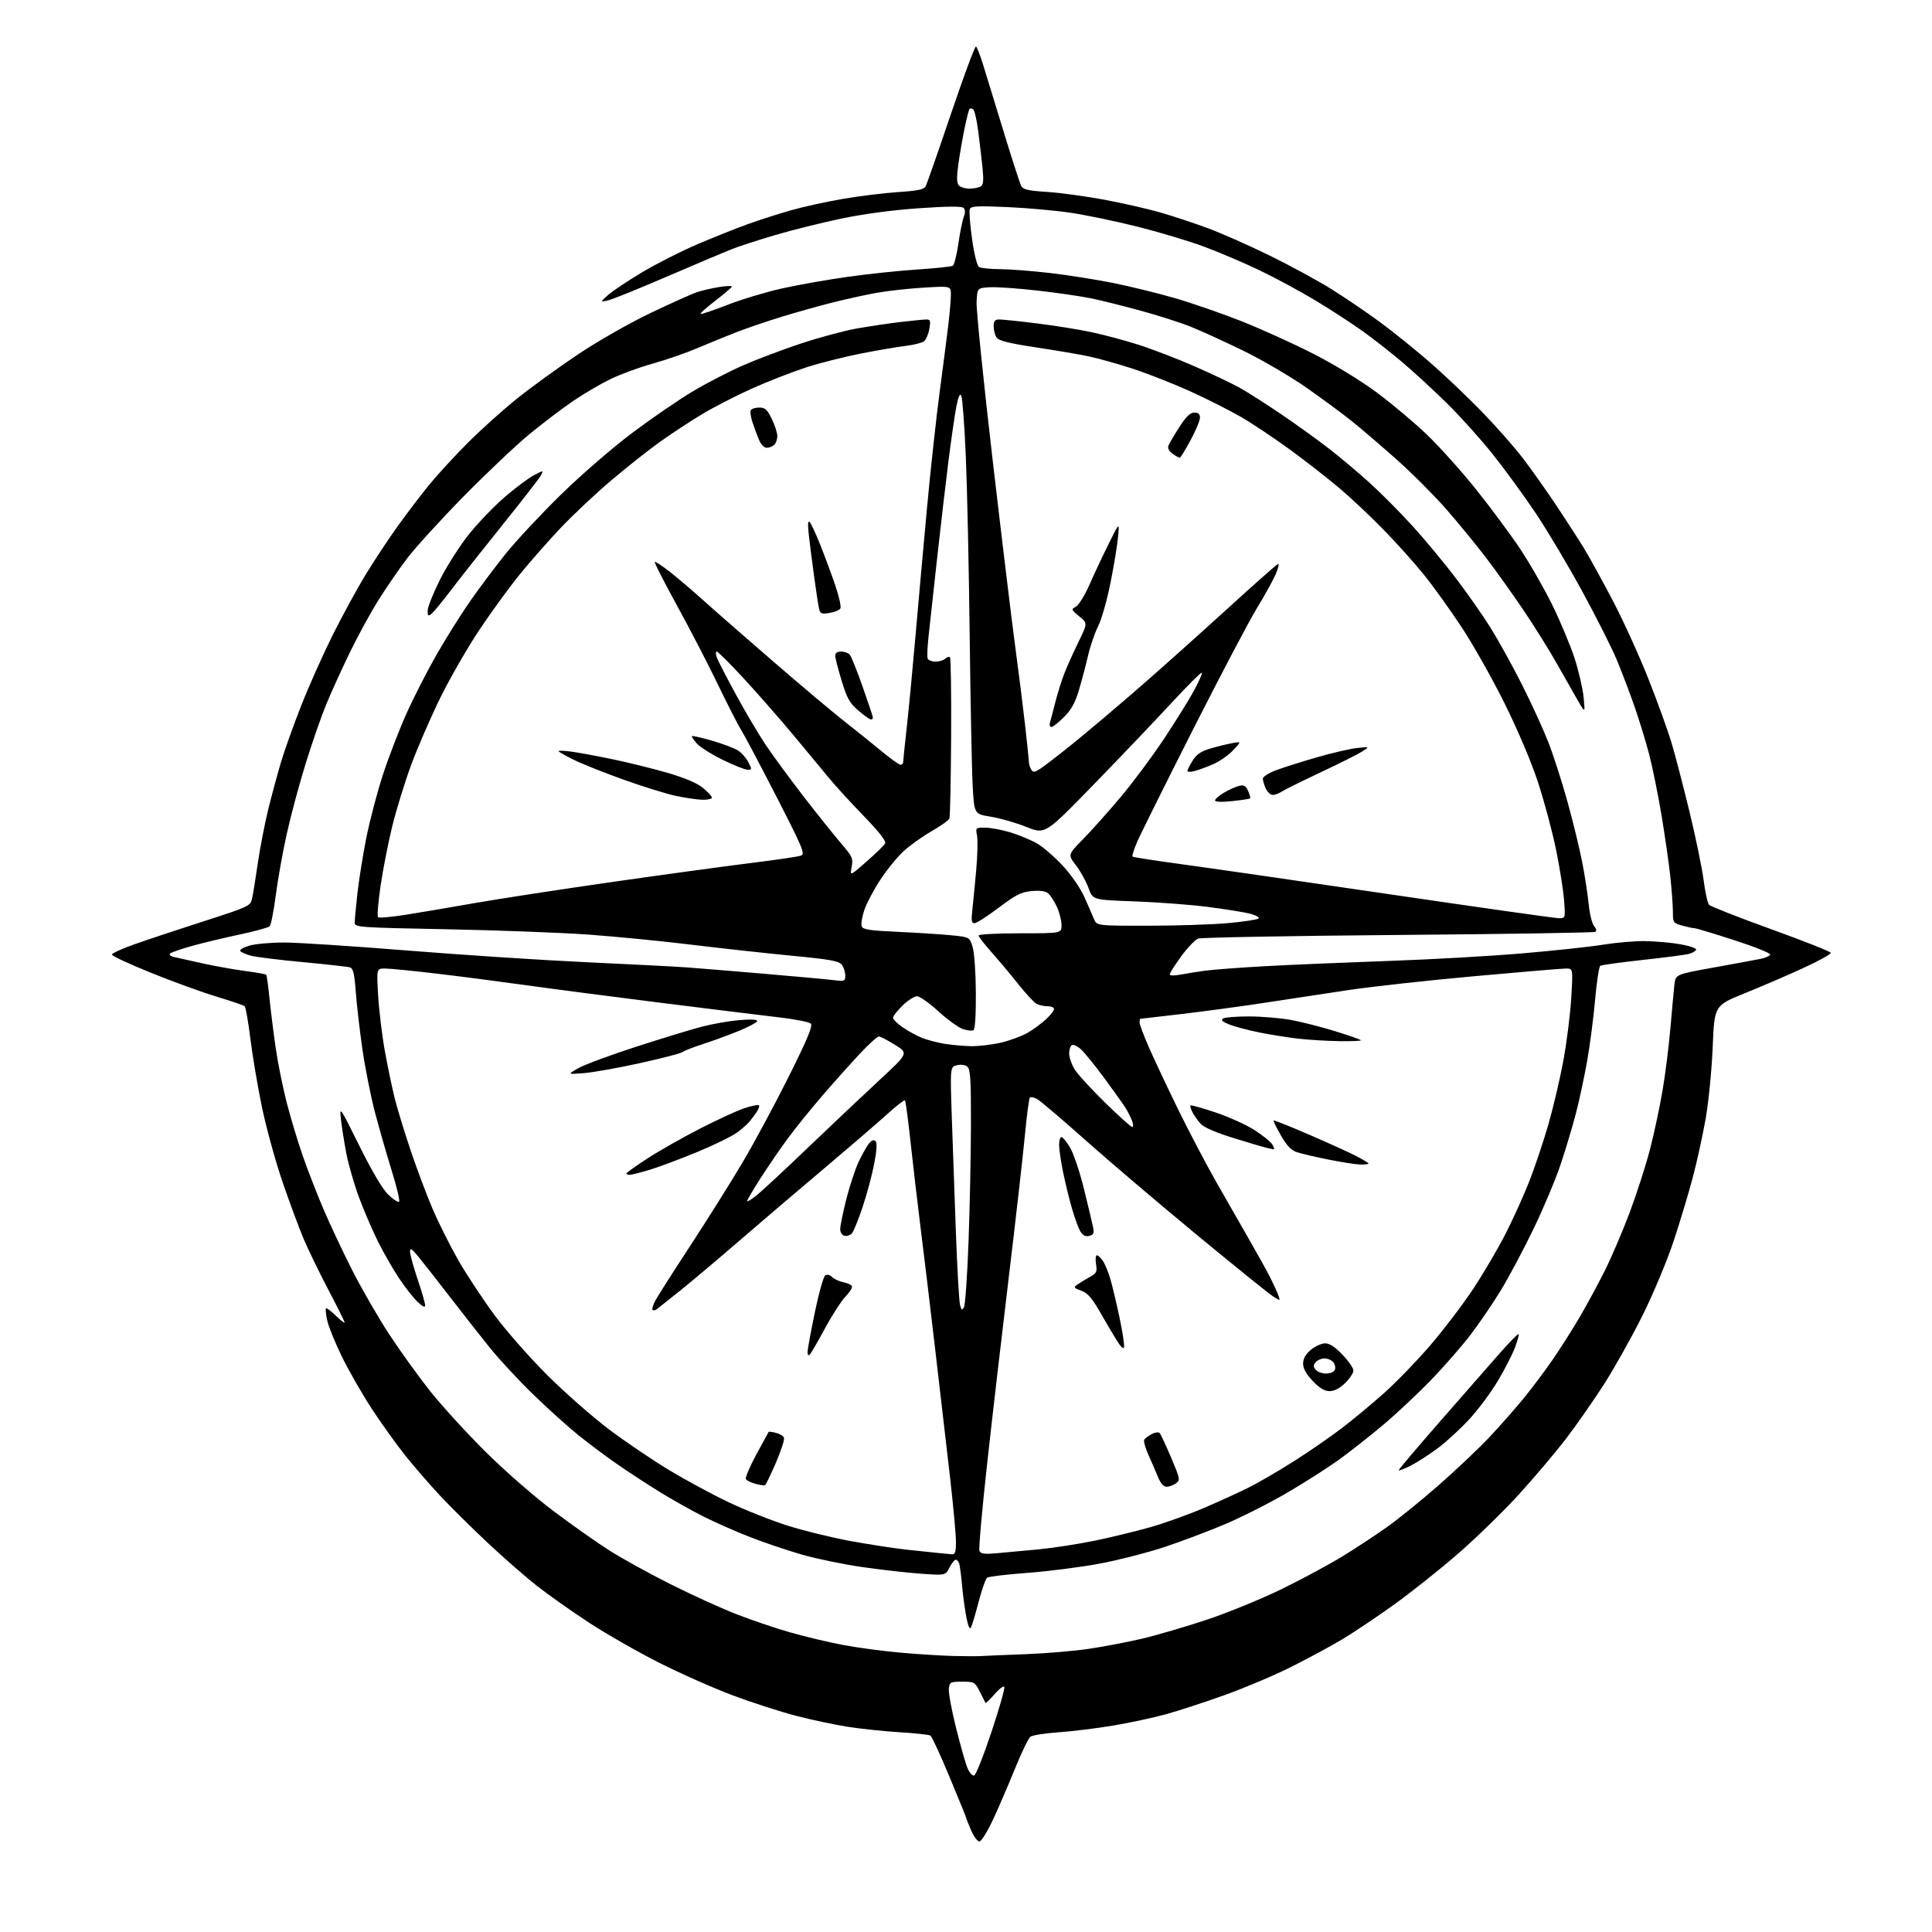 <?xml version="1.0" encoding="UTF-8" standalone="no"?>
<svg 
  version="1.1" 
  xmlns="http://www.w3.org/2000/svg" 
  xmlns:xlink="http://www.w3.org/1999/xlink" 
  xmlns:svg="http://www.w3.org/2000/svg"
  xmlns:rdf="http://www.w3.org/1999/02/22-rdf-syntax-ns#"
  xmlns:cc="http://creativecommons.org/ns#"
  xmlns:dc="http://purl.org/dc/elements/1.1/"
  viewBox="0 0 768 768"
  width="768"
  height="768"
>
<style>svg {background-color: white; }</style>"
<path stroke="none" fill="black" fill-rule="evenodd" d="M389.32,732.00C388.55,732.00 387.04,729.94 385.96,727.42C384.88,724.90 384.00,722.66 384.00,722.45C384.00,722.24 381.05,714.98 377.43,706.30C373.82,697.63 370.41,690.25 369.85,689.91C369.28,689.56 363.80,688.97 357.66,688.60C351.52,688.22 342.23,687.25 337.00,686.43C331.77,685.61 322.47,683.63 316.33,682.03C310.18,680.43 298.93,676.79 291.33,673.95C283.72,671.11 270.52,665.25 262.00,660.95C253.47,656.64 240.92,649.46 234.10,645.00C227.28,640.53 218.06,634.03 213.60,630.54C209.15,627.05 200.29,619.32 193.92,613.35C187.56,607.38 178.98,598.89 174.87,594.49C170.76,590.08 164.53,582.88 161.02,578.49C157.52,574.09 151.56,565.77 147.78,560.00C144.01,554.23 138.71,545.00 136.01,539.50C133.32,534.00 130.66,527.49 130.11,525.03C129.56,522.57 129.32,520.35 129.57,520.10C129.82,519.84 131.60,521.16 133.51,523.01C135.43,524.87 137.00,526.09 137.00,525.72C137.00,525.34 134.10,519.52 130.56,512.77C127.01,506.02 122.58,496.90 120.71,492.50C118.84,488.10 115.01,477.75 112.20,469.50C109.39,461.25 105.73,447.88 104.06,439.80C102.40,431.71 100.35,419.58 99.52,412.85C98.69,406.11 97.67,400.32 97.25,399.97C96.84,399.62 91.78,397.90 86.00,396.15C80.22,394.39 68.53,390.14 60.00,386.69C51.47,383.25 44.50,380.00 44.50,379.47C44.50,378.93 48.77,377.00 54.00,375.17C59.23,373.33 71.60,369.23 81.50,366.05C98.66,360.53 99.52,360.13 100.16,357.38C100.53,355.80 101.59,349.33 102.51,343.00C103.44,336.68 105.32,327.01 106.68,321.50C108.05,316.00 110.30,307.68 111.69,303.00C113.08,298.32 116.70,288.20 119.73,280.50C122.76,272.80 128.38,260.20 132.22,252.50C136.06,244.80 141.95,234.00 145.30,228.50C148.66,223.00 154.31,214.45 157.85,209.50C161.39,204.55 167.03,197.12 170.38,193.00C173.73,188.88 180.76,181.22 185.99,175.99C191.22,170.76 200.05,162.84 205.60,158.38C211.16,153.93 221.96,146.10 229.60,140.98C237.59,135.63 249.88,128.61 258.50,124.48C266.75,120.53 275.14,116.76 277.15,116.11C279.16,115.45 283.09,114.55 285.90,114.10C288.70,113.66 290.97,113.57 290.94,113.90C290.91,114.23 288.00,116.73 284.47,119.45C280.94,122.17 278.24,124.57 278.46,124.80C278.69,125.02 283.51,123.40 289.18,121.19C294.86,118.98 304.68,116.03 311.00,114.63C317.32,113.23 329.02,111.16 337.00,110.04C344.98,108.91 357.41,107.60 364.63,107.13C371.85,106.65 378.21,105.99 378.76,105.65C379.32,105.30 380.30,101.36 380.96,96.89C381.61,92.41 382.58,87.60 383.11,86.21C383.75,84.53 383.73,83.33 383.05,82.65C382.34,81.94 376.73,81.99 365.26,82.78C354.80,83.51 343.23,85.05 334.50,86.88C326.80,88.49 315.01,91.42 308.29,93.40C301.58,95.38 293.70,97.93 290.79,99.08C287.88,100.23 276.27,105.14 264.99,110.00C253.71,114.86 243.14,119.13 241.49,119.48C238.50,120.13 238.50,120.13 241.76,117.23C243.56,115.64 249.67,111.57 255.35,108.18C261.03,104.80 270.81,99.84 277.09,97.15C283.37,94.47 292.32,90.89 297.00,89.20C301.68,87.50 309.55,84.97 314.50,83.57C319.45,82.17 328.84,80.12 335.36,79.01C341.89,77.90 351.70,76.70 357.16,76.34C364.76,75.85 367.29,75.32 367.95,74.10C368.42,73.22 372.95,60.24 378.02,45.27C383.09,30.29 387.57,18.23 387.97,18.48C388.37,18.73 389.65,21.99 390.80,25.72C391.96,29.45 395.63,41.42 398.96,52.33C402.29,63.24 405.44,72.96 405.96,73.93C406.73,75.36 408.72,75.81 416.21,76.29C421.32,76.61 431.57,78.01 439.00,79.39C446.43,80.78 456.50,83.08 461.39,84.50C466.28,85.91 474.61,88.67 479.89,90.62C485.18,92.56 496.25,97.45 504.50,101.48C512.75,105.51 524.00,111.63 529.50,115.08C535.00,118.53 543.60,124.38 548.62,128.08C553.63,131.77 562.41,138.84 568.12,143.78C573.83,148.72 583.24,157.66 589.04,163.63C594.84,169.61 602.31,178.10 605.64,182.50C608.97,186.90 614.85,195.22 618.71,201.00C622.57,206.78 627.51,214.43 629.69,218.00C631.87,221.57 637.06,231.03 641.24,239.00C645.41,246.97 651.75,260.93 655.32,270.00C658.90,279.07 662.97,290.32 664.38,295.00C665.79,299.68 669.01,312.02 671.54,322.42C674.07,332.83 676.62,345.21 677.22,349.92C677.82,354.64 678.80,359.03 679.40,359.68C680.01,360.33 691.06,364.67 703.97,369.34C716.88,374.00 727.58,378.23 727.75,378.74C727.92,379.25 722.98,382.00 716.78,384.84C710.58,387.69 700.10,392.20 693.50,394.86C681.50,399.71 681.50,399.71 680.83,416.10C680.46,425.12 679.21,437.90 678.06,444.50C676.91,451.10 674.59,461.68 672.92,468.00C671.25,474.32 667.80,485.78 665.25,493.47C662.66,501.28 657.23,514.27 652.90,522.97C648.65,531.51 641.74,543.84 637.55,550.38C633.35,556.91 626.55,566.65 622.43,572.03C618.30,577.41 609.93,587.30 603.83,594.01C597.73,600.71 586.83,611.33 579.62,617.60C572.40,623.87 560.88,633.03 554.02,637.95C547.15,642.87 537.93,649.05 533.52,651.68C529.11,654.32 520.05,659.21 513.39,662.56C506.73,665.90 494.81,670.96 486.89,673.79C478.98,676.63 468.45,680.07 463.50,681.44C458.55,682.81 449.10,684.83 442.50,685.94C435.90,687.04 426.11,688.25 420.74,688.62C415.37,688.99 410.34,689.79 409.57,690.40C408.80,691.00 406.07,696.67 403.50,703.00C400.94,709.33 397.01,718.44 394.77,723.25C392.52,728.11 390.09,732.00 389.32,732.00zM387.24,705.79C387.93,705.58 391.04,697.78 394.14,688.45C397.24,679.13 399.53,671.08 399.22,670.57C398.91,670.05 397.16,671.37 395.33,673.48C393.50,675.60 391.89,677.15 391.75,676.92C391.61,676.69 390.60,674.70 389.50,672.50C387.56,668.63 387.33,668.50 382.50,668.50C377.77,668.50 377.48,668.65 377.18,671.30C377.00,672.84 378.28,679.82 380.03,686.80C381.77,693.79 383.82,701.00 384.59,702.84C385.35,704.67 386.54,706.00 387.24,705.79zM390.50,658.29C392.15,658.17 399.91,657.85 407.74,657.56C415.58,657.27 426.83,656.32 432.74,655.45C438.66,654.58 448.23,652.75 454.00,651.40C459.77,650.04 471.37,646.64 479.76,643.85C488.16,641.05 501.66,635.52 509.76,631.55C517.87,627.58 528.77,621.69 534.00,618.46C539.23,615.24 547.10,610.05 551.50,606.93C555.90,603.81 565.12,596.33 572.00,590.30C578.88,584.28 588.00,575.62 592.28,571.07C596.55,566.51 602.67,559.56 605.86,555.64C609.05,551.71 614.15,544.90 617.19,540.50C620.23,536.10 625.05,528.52 627.90,523.65C630.75,518.78 635.26,510.46 637.92,505.15C640.58,499.84 645.06,489.36 647.87,481.85C650.68,474.35 654.32,463.02 655.95,456.68C657.59,450.33 659.82,439.82 660.92,433.32C662.02,426.82 663.42,415.65 664.03,408.50C664.65,401.35 665.36,393.66 665.61,391.42C666.07,387.34 666.07,387.34 681.29,384.59C689.65,383.08 698.04,381.54 699.92,381.15C701.81,380.77 703.50,380.01 703.68,379.46C703.87,378.90 697.38,376.31 689.26,373.69C681.14,371.07 674.05,368.94 673.50,368.96C672.95,368.98 670.81,368.52 668.75,367.95C665.13,366.94 665.00,366.75 665.00,362.41C665.00,359.94 664.53,353.55 663.95,348.21C663.37,342.87 661.79,331.91 660.44,323.85C659.10,315.79 656.90,304.99 655.56,299.85C654.22,294.71 651.55,286.00 649.63,280.50C647.71,275.00 644.53,266.68 642.57,262.00C640.60,257.32 634.50,245.23 629.00,235.13C623.50,225.03 615.20,211.08 610.56,204.13C605.91,197.18 598.16,186.55 593.34,180.50C588.51,174.45 580.27,165.30 575.03,160.16C569.79,155.02 561.90,147.76 557.50,144.03C553.10,140.30 545.97,134.71 541.65,131.62C537.33,128.53 528.91,123.06 522.94,119.46C516.96,115.86 507.00,110.48 500.79,107.50C494.58,104.51 484.61,100.26 478.64,98.05C472.66,95.83 460.74,92.26 452.14,90.10C443.54,87.95 431.55,85.45 425.50,84.56C419.45,83.66 408.10,82.65 400.28,82.31C388.40,81.79 385.96,81.93 385.50,83.13C385.20,83.93 385.60,89.24 386.40,94.93C387.25,101.04 388.39,105.63 389.17,106.13C389.90,106.59 393.65,106.98 397.50,106.99C401.35,107.01 410.35,107.70 417.50,108.54C424.65,109.38 435.92,111.16 442.55,112.50C449.17,113.84 460.09,116.51 466.80,118.44C473.52,120.38 485.42,124.49 493.25,127.58C501.09,130.67 514.02,136.53 522.00,140.60C530.58,144.98 540.93,151.29 547.35,156.07C553.32,160.50 562.29,168.04 567.27,172.82C572.25,177.59 581.00,187.35 586.72,194.50C592.44,201.65 600.29,212.22 604.16,218.00C608.02,223.78 613.83,233.90 617.07,240.50C620.30,247.10 624.28,256.62 625.92,261.66C627.55,266.69 629.16,273.67 629.51,277.16C630.13,283.50 630.13,283.50 627.23,278.50C625.64,275.75 621.93,269.23 618.99,264.00C616.06,258.77 610.13,249.26 605.81,242.85C601.49,236.44 594.70,226.92 590.71,221.68C586.72,216.44 579.55,207.70 574.78,202.26C570.00,196.82 561.11,187.93 555.02,182.52C548.93,177.11 540.93,170.26 537.23,167.30C533.53,164.34 525.37,158.33 519.09,153.94C512.82,149.56 501.57,142.99 494.09,139.35C486.62,135.72 477.26,131.44 473.30,129.86C469.34,128.27 460.41,125.41 453.45,123.51C446.50,121.60 437.59,119.38 433.66,118.58C429.72,117.77 420.14,116.38 412.36,115.50C404.58,114.61 396.03,114.02 393.36,114.19C388.50,114.50 388.50,114.50 388.21,120.00C388.05,123.03 390.88,150.93 394.49,182.00C398.10,213.07 402.19,246.82 403.56,257.00C404.94,267.18 406.72,281.35 407.52,288.50C408.33,295.65 408.99,302.18 409.01,303.00C409.02,303.82 409.44,305.14 409.93,305.92C410.69,307.12 411.27,307.06 413.66,305.50C415.22,304.49 421.00,300.02 426.50,295.58C432.00,291.14 443.50,281.43 452.05,274.01C460.61,266.58 476.49,252.40 487.34,242.50C498.19,232.60 507.51,224.35 508.04,224.17C508.57,223.98 508.15,225.83 507.10,228.26C506.06,230.70 502.74,236.70 499.73,241.60C496.72,246.49 485.25,268.27 474.24,290.00C463.24,311.73 453.22,331.88 451.98,334.78C450.74,337.68 449.93,340.26 450.17,340.51C450.42,340.75 459.14,342.11 469.56,343.52C479.98,344.93 517.42,350.34 552.77,355.54C588.11,360.74 618.22,365.00 619.66,365.00C622.29,365.00 622.29,365.00 621.73,357.75C621.43,353.76 619.97,344.65 618.50,337.50C617.02,330.35 613.83,318.43 611.39,311.00C608.73,302.88 603.41,290.33 598.04,279.50C593.13,269.60 585.36,255.85 580.77,248.94C576.19,242.03 569.55,232.80 566.02,228.44C562.49,224.07 555.53,216.29 550.55,211.14C545.57,205.99 537.66,198.51 532.97,194.51C528.27,190.50 519.23,183.43 512.87,178.79C506.52,174.15 497.61,168.22 493.09,165.61C488.56,163.00 479.51,158.44 472.97,155.48C466.43,152.53 456.22,148.51 450.29,146.57C444.35,144.63 436.35,142.39 432.50,141.60C428.65,140.80 419.20,139.20 411.50,138.04C401.45,136.53 397.15,135.47 396.25,134.28C395.56,133.36 395.00,131.35 395.00,129.81C395.00,127.55 395.45,127.00 397.28,127.00C398.53,127.00 405.17,127.69 412.03,128.54C418.89,129.39 428.55,130.92 433.50,131.96C438.45,132.99 447.00,135.27 452.50,137.02C458.00,138.76 468.12,142.66 475.00,145.68C481.88,148.70 489.98,152.55 493.00,154.25C496.02,155.94 503.45,160.69 509.50,164.80C515.55,168.91 524.10,175.07 528.50,178.50C532.90,181.92 540.10,187.99 544.50,191.98C548.90,195.96 556.45,203.56 561.29,208.86C566.12,214.16 573.85,223.45 578.47,229.50C583.09,235.55 589.39,244.54 592.47,249.47C595.56,254.40 601.16,264.53 604.92,271.97C608.67,279.41 613.41,289.74 615.44,294.91C617.47,300.09 620.95,310.89 623.16,318.91C625.37,326.94 628.01,337.77 629.01,343.00C630.02,348.23 631.15,355.65 631.54,359.50C631.92,363.35 632.89,367.24 633.68,368.15C634.58,369.17 634.75,370.04 634.13,370.42C633.59,370.76 598.35,371.32 555.82,371.66C513.29,372.01 477.51,372.66 476.29,373.10C475.08,373.55 472.04,376.73 469.54,380.16C467.04,383.59 465.00,386.81 465.00,387.31C465.00,387.82 466.64,387.91 468.75,387.51C470.81,387.12 475.20,386.41 478.50,385.93C481.80,385.46 493.05,384.61 503.50,384.04C513.95,383.48 536.00,382.55 552.50,381.97C569.00,381.40 592.85,380.04 605.50,378.95C618.15,377.87 632.55,376.31 637.50,375.49C642.45,374.68 649.88,374.05 654.00,374.11C658.12,374.17 664.42,374.73 668.00,375.36C671.58,375.99 674.38,376.95 674.23,377.50C674.08,378.05 672.82,378.81 671.41,379.18C670.01,379.56 661.72,380.64 652.98,381.59C644.24,382.55 636.67,383.59 636.15,383.91C635.63,384.24 634.70,390.35 634.07,397.50C633.44,404.65 632.01,415.66 630.88,421.96C629.75,428.27 627.77,437.53 626.46,442.55C625.16,447.57 622.46,456.59 620.47,462.59C618.48,468.59 613.59,480.25 609.60,488.50C605.61,496.75 599.79,507.69 596.67,512.81C593.55,517.94 588.20,525.81 584.78,530.31C581.37,534.82 574.28,542.95 569.04,548.39C563.79,553.83 555.12,561.97 549.77,566.47C544.42,570.97 536.45,577.23 532.07,580.39C527.68,583.55 518.40,589.45 511.44,593.52C504.48,597.58 493.39,603.18 486.79,605.97C480.20,608.75 469.33,612.84 462.65,615.05C455.97,617.25 444.43,620.20 437.00,621.59C429.57,622.98 416.75,624.61 408.50,625.23C400.25,625.84 393.01,626.71 392.40,627.16C391.80,627.62 390.28,631.93 389.02,636.75C387.77,641.56 386.40,646.14 385.98,646.93C385.49,647.86 384.84,646.45 384.15,642.93C383.57,639.94 382.81,634.35 382.46,630.50C382.12,626.65 381.62,622.71 381.35,621.75C381.08,620.79 380.46,620.00 379.96,620.00C379.46,620.00 378.32,621.41 377.43,623.13C375.81,626.26 375.81,626.26 366.16,625.58C360.85,625.21 350.37,624.03 342.88,622.95C335.39,621.87 324.58,619.65 318.87,618.01C313.15,616.37 303.93,613.26 298.38,611.10C292.83,608.94 284.51,605.28 279.89,602.97C275.28,600.66 267.45,596.27 262.50,593.23C257.55,590.18 249.90,585.19 245.50,582.14C241.10,579.09 234.12,573.88 230.00,570.57C225.88,567.26 217.78,559.96 212.00,554.36C206.22,548.75 198.48,540.41 194.78,535.83C191.09,531.25 183.89,522.08 178.78,515.45C173.68,508.83 168.04,501.64 166.25,499.48C163.60,496.27 163.00,495.92 163.00,497.58C163.00,498.71 164.35,503.62 166.00,508.50C167.65,513.38 169.00,518.05 169.00,518.87C169.00,519.90 168.02,519.44 165.92,517.44C164.23,515.82 160.90,511.57 158.54,508.00C156.17,504.43 152.43,497.90 150.24,493.50C148.05,489.10 144.66,481.23 142.72,476.00C140.78,470.77 138.51,462.90 137.67,458.50C136.83,454.10 135.87,448.02 135.54,445.00C134.94,439.60 135.07,439.78 142.86,455.50C148.01,465.87 152.06,472.71 154.39,474.93C156.36,476.82 158.28,478.06 158.65,477.68C159.02,477.31 157.69,471.72 155.68,465.25C153.67,458.79 150.67,448.32 149.01,442.00C147.36,435.68 145.12,424.43 144.05,417.00C142.98,409.57 141.80,399.35 141.43,394.28C140.89,387.04 140.40,384.95 139.12,384.55C138.23,384.28 129.85,383.34 120.50,382.47C111.15,381.60 101.83,380.45 99.79,379.92C97.75,379.38 95.83,378.53 95.51,378.02C95.20,377.51 96.87,376.55 99.22,375.88C101.57,375.21 107.78,374.66 113.00,374.66C118.22,374.66 140.28,376.10 162.00,377.85C183.72,379.60 215.68,381.69 233.00,382.49C250.32,383.29 268.10,384.21 272.50,384.52C276.90,384.84 290.85,385.98 303.50,387.06C316.15,388.13 328.64,389.28 331.25,389.60C335.76,390.16 336.00,390.07 336.00,387.78C336.00,386.46 335.40,384.56 334.66,383.55C333.53,382.00 330.27,381.41 314.41,379.88C304.01,378.87 286.05,376.90 274.50,375.49C262.95,374.08 244.72,372.30 234.00,371.52C223.28,370.75 197.96,369.79 177.75,369.40C142.67,368.72 141.00,368.60 141.00,366.81C141.00,365.77 141.48,360.55 142.07,355.21C142.67,349.87 144.25,339.93 145.60,333.11C146.96,326.30 149.90,315.07 152.15,308.16C154.40,301.25 158.59,290.34 161.46,283.91C164.33,277.48 169.74,266.89 173.47,260.36C177.20,253.84 183.23,244.22 186.87,239.00C190.50,233.78 196.92,225.22 201.12,220.00C205.33,214.78 215.23,204.19 223.13,196.47C231.21,188.58 243.63,177.84 251.50,171.95C259.20,166.18 269.96,158.80 275.42,155.56C280.87,152.31 289.80,147.69 295.26,145.29C300.72,142.89 311.15,138.95 318.43,136.54C325.72,134.13 335.69,131.45 340.59,130.58C345.49,129.72 353.31,128.55 357.97,128.00C362.63,127.45 367.27,127.00 368.27,127.00C369.82,127.00 369.99,127.55 369.43,130.75C369.07,132.81 368.13,135.01 367.35,135.64C366.56,136.27 363.35,137.09 360.21,137.47C357.07,137.84 349.10,139.20 342.50,140.48C335.90,141.77 326.05,144.25 320.60,146.00C315.16,147.76 305.48,151.52 299.10,154.37C292.72,157.23 283.62,161.90 278.88,164.77C274.14,167.63 266.63,172.57 262.20,175.74C257.77,178.91 249.10,185.78 242.94,191.00C236.78,196.22 227.76,204.70 222.90,209.83C218.04,214.96 210.72,223.28 206.62,228.33C202.52,233.37 195.30,243.28 190.58,250.35C185.86,257.42 178.87,269.57 175.04,277.35C171.22,285.13 166.01,297.12 163.47,304.00C160.93,310.88 157.53,321.90 155.91,328.50C154.30,335.10 152.21,345.77 151.27,352.20C150.34,358.64 149.88,364.22 150.27,364.60C150.65,364.98 155.81,364.52 161.73,363.57C167.65,362.62 179.93,360.54 189.00,358.94C198.07,357.34 222.60,353.58 243.50,350.58C264.40,347.59 289.38,344.18 299.00,343.00C308.62,341.81 317.35,340.52 318.39,340.12C320.11,339.46 319.17,337.20 308.65,316.69C302.25,304.20 295.96,292.30 294.66,290.24C293.37,288.18 289.17,279.98 285.33,272.00C281.48,264.02 274.18,249.92 269.09,240.66C264.01,231.40 260.04,223.63 260.28,223.39C260.51,223.15 263.17,224.88 266.18,227.23C269.19,229.58 275.21,234.71 279.57,238.63C283.93,242.56 296.50,253.55 307.50,263.06C318.50,272.57 331.27,283.31 335.88,286.92C340.48,290.54 347.11,295.86 350.60,298.75C354.09,301.64 357.40,304.00 357.97,304.00C358.54,304.00 359.00,303.59 359.00,303.10C359.00,302.60 359.66,296.19 360.48,288.85C361.29,281.51 362.85,265.15 363.95,252.50C365.05,239.85 367.09,217.12 368.49,202.00C369.88,186.88 372.17,165.95 373.57,155.50C374.97,145.05 376.53,132.90 377.05,128.50C377.56,124.10 377.99,118.97 377.99,117.10C378.00,113.69 378.00,113.69 367.25,114.33C361.34,114.68 352.90,115.61 348.50,116.40C344.10,117.18 336.00,118.97 330.50,120.37C325.00,121.77 316.00,124.30 310.50,125.99C305.00,127.68 297.12,130.36 293.00,131.95C288.88,133.55 281.85,136.41 277.40,138.32C272.94,140.23 264.84,143.04 259.40,144.56C253.95,146.08 246.35,148.88 242.50,150.78C238.65,152.67 232.12,156.50 228.00,159.29C223.88,162.07 216.00,168.04 210.50,172.56C205.00,177.09 193.07,188.37 183.99,197.64C174.91,206.91 164.93,217.88 161.81,222.00C158.69,226.12 153.59,233.55 150.48,238.50C147.36,243.45 142.19,252.90 139.00,259.50C135.80,266.10 131.61,275.32 129.68,280.00C127.75,284.68 124.08,295.22 121.53,303.44C118.98,311.65 115.59,324.25 114.00,331.44C112.40,338.62 110.44,349.62 109.63,355.87C108.82,362.12 107.73,367.67 107.20,368.20C106.67,368.73 101.31,370.21 95.28,371.48C89.26,372.76 80.77,374.79 76.41,376.00C72.06,377.21 68.10,378.58 67.61,379.04C67.10,379.52 67.75,380.12 69.11,380.42C70.42,380.72 75.55,381.85 80.50,382.95C85.45,384.04 93.07,385.41 97.43,385.98C101.79,386.56 105.56,387.23 105.80,387.47C106.04,387.71 106.63,391.86 107.11,396.70C107.60,401.54 108.71,410.45 109.58,416.50C110.46,422.55 112.46,432.45 114.02,438.50C115.58,444.55 118.47,454.09 120.43,459.69C122.39,465.30 126.06,474.75 128.60,480.69C131.13,486.64 136.28,497.57 140.05,505.00C143.81,512.42 150.44,523.90 154.78,530.50C159.11,537.10 166.41,547.23 170.99,553.00C175.58,558.77 185.44,569.58 192.91,577.00C200.68,584.72 212.31,594.87 220.06,600.70C227.52,606.31 237.65,613.44 242.56,616.54C247.48,619.64 258.25,625.58 266.50,629.72C274.74,633.87 286.45,639.20 292.51,641.57C298.57,643.94 308.25,647.23 314.02,648.88C319.78,650.53 329.23,652.78 335.00,653.88C340.77,654.97 351.12,656.36 358.00,656.96C364.88,657.57 374.32,658.16 379.00,658.28C383.68,658.40 388.85,658.41 390.50,658.29zM378.25,617.84C379.72,617.97 380.00,617.15 380.00,612.75C379.99,609.86 378.90,598.05 377.57,586.50C376.24,574.95 373.52,551.55 371.53,534.50C369.54,517.45 367.00,496.30 365.88,487.50C364.77,478.70 363.04,463.94 362.04,454.70C361.04,445.46 360.01,437.67 359.74,437.40C359.47,437.14 356.13,439.75 352.31,443.21C348.50,446.67 337.30,456.30 327.44,464.62C317.57,472.93 302.52,485.76 294.00,493.13C285.48,500.50 274.90,509.41 270.50,512.94C266.10,516.47 261.93,519.79 261.23,520.32C260.53,520.85 259.70,521.04 259.40,520.74C259.10,520.43 259.55,518.83 260.41,517.18C261.27,515.52 267.52,505.69 274.31,495.33C281.09,484.97 290.51,469.98 295.23,462.00C299.95,454.02 308.23,438.62 313.63,427.78C321.05,412.88 323.17,407.77 322.30,406.90C321.66,406.26 316.05,405.15 309.82,404.43C303.60,403.71 282.26,401.08 262.41,398.59C242.57,396.10 218.27,392.92 208.41,391.54C198.56,390.16 182.85,388.12 173.50,387.02C164.15,385.91 154.97,385.01 153.10,385.00C149.69,385.00 149.69,385.00 150.32,395.75C150.67,401.66 151.88,411.68 153.02,418.00C154.17,424.32 155.96,432.88 157.01,437.00C158.06,441.13 160.89,450.36 163.30,457.50C165.70,464.65 169.60,475.00 171.94,480.50C174.29,486.00 178.91,495.23 182.21,501.00C185.51,506.77 192.06,516.67 196.75,523.00C201.50,529.39 210.95,540.10 218.03,547.11C225.04,554.04 235.92,563.58 242.21,568.30C248.50,573.02 259.01,580.15 265.57,584.13C272.13,588.11 282.90,593.95 289.50,597.09C296.10,600.24 306.68,604.44 313.00,606.44C319.32,608.44 330.48,611.18 337.79,612.53C345.11,613.88 355.23,615.44 360.29,616.00C365.36,616.55 371.07,617.15 373.00,617.34C374.93,617.53 377.29,617.75 378.25,617.84zM396.21,617.43C399.67,617.14 407.23,616.44 413.00,615.88C418.77,615.33 428.90,613.75 435.50,612.38C442.10,611.00 452.03,608.58 457.57,607.00C463.11,605.41 472.54,602.02 478.53,599.46C484.53,596.90 492.60,593.22 496.47,591.27C500.33,589.33 508.31,584.69 514.18,580.96C520.06,577.24 528.61,571.35 533.18,567.87C537.76,564.39 545.51,557.96 550.40,553.57C555.30,549.19 563.56,540.63 568.76,534.55C573.96,528.47 581.51,518.55 585.52,512.50C589.54,506.45 595.31,496.65 598.35,490.71C601.39,484.78 605.71,475.25 607.94,469.53C610.18,463.81 613.59,453.62 615.53,446.89C617.47,440.17 620.14,428.77 621.47,421.56C622.80,414.35 624.21,403.18 624.59,396.73C625.29,385.00 625.29,385.00 622.54,385.00C621.03,385.00 604.65,386.37 586.15,388.05C567.64,389.72 545.08,392.21 536.00,393.57C526.92,394.93 512.08,397.18 503.00,398.58C493.93,399.97 479.07,401.98 470.00,403.05C460.93,404.12 453.39,405.00 453.25,405.00C453.11,405.00 453.00,405.65 453.00,406.46C453.00,407.26 454.74,411.87 456.87,416.71C459.00,421.54 464.15,432.48 468.32,441.00C472.48,449.52 479.34,462.57 483.56,470.00C487.79,477.43 493.83,488.00 497.00,493.50C500.16,499.00 503.72,505.43 504.91,507.78C506.10,510.14 507.52,513.23 508.05,514.64C509.03,517.22 509.03,517.22 506.10,515.36C504.48,514.34 490.90,503.37 475.90,491.00C460.91,478.62 440.96,461.66 431.57,453.30C422.18,444.94 413.49,437.55 412.25,436.88C411.01,436.21 409.73,435.94 409.39,436.28C409.05,436.62 408.14,443.56 407.37,451.70C406.60,459.84 403.74,484.95 401.03,507.50C398.31,530.05 394.43,563.44 392.42,581.70C390.40,599.96 389.01,615.59 389.34,616.44C389.81,617.68 391.14,617.87 396.21,617.43zM304.12,590.37C303.78,590.56 302.06,590.32 300.30,589.84C298.54,589.36 296.83,588.53 296.49,587.99C296.16,587.45 298.01,583.07 300.61,578.26C303.21,573.44 305.43,569.37 305.55,569.20C305.67,569.04 306.98,569.21 308.46,569.58C309.95,569.95 311.38,570.83 311.65,571.54C311.92,572.24 310.48,576.69 308.44,581.43C306.41,586.16 304.47,590.19 304.12,590.37zM463.76,591.00C462.55,591.00 461.36,589.69 460.37,587.25C459.53,585.19 457.80,581.19 456.53,578.38C455.26,575.56 454.51,572.81 454.86,572.28C455.21,571.74 456.56,570.74 457.86,570.06C459.15,569.37 460.56,569.19 460.98,569.66C461.41,570.12 463.45,574.51 465.53,579.40C469.14,587.91 469.23,588.36 467.46,589.65C466.45,590.39 464.78,591.00 463.76,591.00zM560.76,582.62C558.14,583.95 556.00,584.77 556.00,584.45C556.00,584.12 563.31,575.48 572.25,565.25C581.19,555.01 591.82,542.87 595.87,538.27C599.92,533.67 603.43,530.09 603.66,530.33C603.89,530.56 603.23,533.00 602.19,535.75C601.15,538.49 598.12,544.40 595.46,548.86C592.80,553.33 587.78,560.11 584.30,563.92C580.82,567.73 575.18,572.95 571.75,575.53C568.33,578.10 563.39,581.29 560.76,582.62zM528.55,553.00C526.51,553.00 524.59,551.84 521.85,548.96C519.22,546.20 518.00,544.01 518.00,542.05C518.00,540.07 518.96,538.37 521.08,536.59C522.77,535.17 525.32,534.00 526.75,534.00C528.52,534.00 530.72,535.43 533.67,538.52C536.05,541.00 538.00,543.84 538.00,544.82C538.00,545.80 536.52,548.05 534.70,549.80C532.56,551.88 530.41,553.00 528.55,553.00zM527.15,546.00C528.83,546.00 530.31,545.36 530.64,544.49C530.96,543.66 530.67,542.31 529.99,541.49C529.31,540.67 527.74,540.00 526.50,540.00C525.26,540.00 523.68,540.67 523.00,541.50C522.01,542.70 522.01,543.30 523.00,544.50C523.68,545.33 525.55,546.00 527.15,546.00zM321.92,538.45C321.35,539.04 321.01,538.65 321.02,537.45C321.03,536.38 322.34,529.26 323.92,521.62C325.50,513.99 327.36,507.40 328.06,506.96C328.79,506.51 329.94,506.80 330.78,507.64C331.58,508.44 333.55,509.36 335.14,509.68C336.74,510.00 338.31,510.69 338.63,511.22C338.96,511.74 337.85,513.60 336.16,515.34C334.48,517.08 330.79,522.77 327.97,528.00C325.14,533.23 322.42,537.93 321.92,538.45zM446.83,535.46C446.62,536.48 445.59,535.54 443.88,532.76C442.44,530.42 439.41,525.28 437.15,521.35C433.98,515.85 432.28,513.94 429.77,513.05C426.88,512.03 426.70,511.75 428.18,510.70C429.10,510.04 431.29,508.70 433.05,507.72C435.93,506.13 436.20,505.60 435.69,502.47C435.38,500.56 435.54,499.00 436.04,499.00C436.54,499.00 437.64,500.05 438.48,501.33C439.32,502.61 440.65,505.87 441.43,508.58C442.22,511.29 443.83,518.09 445.02,523.70C446.20,529.31 447.02,534.60 446.83,535.46zM383.20,519.61C383.70,518.70 384.53,506.84 385.02,493.23C385.52,479.63 385.95,458.77 385.97,446.87C385.99,428.92 385.75,425.04 384.51,424.01C383.62,423.27 381.96,423.04 380.36,423.45C377.69,424.12 377.69,424.12 378.36,444.31C378.73,455.41 379.46,476.07 379.99,490.21C380.51,504.35 381.24,517.12 381.61,518.58C382.17,520.83 382.42,520.99 383.20,519.61zM338.72,490.19C338.05,491.00 336.71,491.48 335.75,491.26C334.71,491.02 334.00,489.92 334.00,488.55C334.00,487.29 335.11,481.89 336.46,476.55C337.82,471.21 340.04,464.52 341.40,461.67C342.77,458.83 344.58,455.62 345.44,454.55C346.50,453.24 347.34,452.94 348.02,453.62C348.71,454.31 348.54,457.20 347.52,462.56C346.69,466.92 344.64,474.58 342.97,479.60C341.30,484.61 339.38,489.38 338.72,490.19zM433.02,491.28C431.58,491.66 430.51,491.16 429.55,489.66C428.80,488.47 427.26,484.35 426.15,480.50C425.04,476.65 423.42,470.03 422.56,465.79C421.70,461.55 421.00,456.72 421.00,455.04C421.00,453.37 421.43,452.00 421.96,452.00C422.48,452.00 424.04,453.92 425.42,456.27C426.79,458.62 429.25,465.93 430.87,472.52C432.50,479.11 434.11,485.90 434.46,487.62C435.00,490.23 434.76,490.83 433.02,491.28zM300.75,475.18C302.81,473.53 311.94,465.06 321.03,456.34C330.13,447.63 342.87,435.59 349.35,429.58C361.14,418.67 361.14,418.67 355.82,415.36C352.89,413.54 349.99,412.04 349.37,412.02C348.75,412.01 345.38,415.06 341.87,418.79C338.37,422.53 331.63,430.06 326.91,435.54C322.18,441.02 315.84,448.88 312.83,453.00C309.81,457.12 305.02,464.14 302.17,468.60C299.33,473.05 297.00,477.03 297.00,477.43C297.00,477.84 298.69,476.82 300.75,475.18zM250.39,467.00C249.63,467.00 249.00,466.76 249.00,466.48C249.00,466.19 252.72,463.53 257.27,460.56C261.82,457.60 271.20,452.27 278.11,448.72C285.02,445.17 293.03,441.49 295.90,440.53C298.78,439.58 301.39,439.05 301.70,439.37C302.01,439.68 301.55,440.96 300.67,442.22C299.79,443.47 298.49,445.19 297.78,446.04C297.08,446.89 294.93,448.76 293.00,450.20C291.07,451.63 284.10,455.05 277.50,457.80C270.90,460.54 262.42,463.73 258.64,464.89C254.87,466.05 251.16,467.00 250.39,467.00zM540.75,462.92C538.96,462.87 533.29,461.99 528.15,460.96C523.01,459.93 517.37,458.62 515.61,458.04C513.26,457.26 511.55,455.48 509.18,451.35C507.40,448.26 506.09,445.58 506.27,445.40C506.44,445.22 512.64,447.69 520.04,450.89C527.44,454.08 535.86,457.89 538.75,459.36C541.64,460.83 544.00,462.25 544.00,462.52C544.00,462.78 542.54,462.96 540.75,462.92zM506.26,456.88C505.84,456.82 504.60,456.56 503.50,456.30C502.40,456.04 496.52,454.29 490.42,452.41C483.40,450.25 478.60,448.17 477.30,446.75C476.17,445.51 474.71,443.45 474.04,442.16C473.38,440.88 473.02,439.65 473.24,439.43C473.46,439.20 477.89,440.44 483.07,442.17C488.26,443.90 495.20,447.02 498.50,449.11C501.80,451.19 505.07,453.82 505.76,454.95C506.45,456.08 506.68,456.95 506.26,456.88zM450.07,448.00C450.56,448.00 450.53,446.90 450.00,445.51C449.48,444.13 448.27,441.77 447.32,440.26C446.36,438.74 442.59,433.45 438.93,428.50C435.28,423.55 431.13,418.44 429.72,417.15C428.30,415.85 426.66,415.09 426.07,415.45C425.48,415.82 425.00,417.33 425.00,418.81C425.01,420.29 425.96,423.07 427.13,425.00C428.30,426.93 433.74,432.89 439.22,438.25C444.70,443.61 449.58,448.00 450.07,448.00zM232.00,426.60C225.50,427.10 225.50,427.10 230.00,424.57C232.47,423.18 242.82,419.35 253.00,416.05C263.18,412.76 274.88,409.19 279.00,408.12C283.12,407.04 289.76,405.88 293.75,405.52C298.20,405.13 301.00,405.25 301.00,405.85C301.00,406.38 297.74,408.15 293.75,409.79C289.76,411.42 283.35,413.77 279.50,415.01C275.65,416.25 271.96,417.69 271.30,418.22C270.64,418.74 262.99,420.73 254.30,422.63C245.61,424.54 235.57,426.33 232.00,426.60zM386.00,415.87C389.02,415.92 394.42,415.28 397.99,414.44C401.55,413.60 406.32,411.83 408.57,410.51C410.83,409.19 414.10,406.78 415.84,405.15C417.58,403.53 419.00,401.70 419.00,401.10C419.00,400.49 417.85,400.00 416.43,400.00C415.02,400.00 413.04,399.56 412.04,399.02C411.03,398.48 407.79,395.00 404.85,391.29C401.91,387.58 397.14,381.89 394.25,378.65C391.36,375.40 389.00,372.35 389.00,371.87C389.00,371.39 396.43,371.00 405.50,371.00C422.00,371.00 422.00,371.00 421.98,367.75C421.97,365.96 421.14,362.70 420.14,360.50C419.14,358.30 417.57,355.88 416.65,355.12C415.53,354.20 413.38,353.90 410.05,354.22C405.91,354.62 403.79,355.69 396.96,360.85C392.48,364.23 388.16,367.00 387.37,367.00C386.24,367.00 386.05,365.97 386.46,362.25C386.76,359.64 387.45,352.52 388.01,346.43C388.57,340.34 388.73,333.92 388.39,332.18C387.76,329.04 387.80,329.00 391.62,329.01C393.76,329.01 398.32,329.87 401.76,330.92C405.21,331.97 409.98,333.97 412.36,335.37C414.75,336.76 419.31,340.73 422.51,344.18C425.80,347.74 429.49,353.07 431.01,356.48C432.49,359.79 434.21,363.74 434.83,365.25C435.96,368.00 435.96,368.00 456.23,367.99C467.38,367.99 481.66,367.53 487.97,366.97C494.28,366.41 499.83,365.57 500.29,365.11C500.75,364.65 499.17,363.78 496.78,363.17C494.38,362.57 486.82,361.37 479.96,360.49C473.11,359.62 460.04,358.64 450.93,358.31C434.37,357.71 434.37,357.71 432.70,353.01C431.78,350.42 429.55,346.38 427.75,344.03C424.47,339.76 424.47,339.76 430.54,333.57C433.88,330.16 440.57,322.68 445.40,316.94C450.23,311.20 457.93,300.88 462.51,294.00C467.08,287.12 472.50,278.44 474.53,274.70C476.57,270.96 478.02,267.68 477.74,267.41C477.47,267.14 471.93,272.67 465.42,279.71C458.92,286.74 445.02,301.32 434.53,312.11C415.46,331.71 415.46,331.71 407.98,328.71C403.87,327.06 397.53,325.24 393.89,324.66C387.28,323.60 387.28,323.60 386.66,312.55C386.32,306.47 385.79,279.68 385.47,253.00C385.16,226.32 384.47,194.20 383.93,181.61C383.39,169.02 382.57,158.06 382.12,157.25C381.56,156.26 380.94,157.66 380.16,161.64C379.54,164.86 378.14,174.47 377.06,183.00C375.98,191.53 373.94,209.07 372.51,222.00C371.09,234.93 369.56,248.88 369.11,253.00C368.66,257.12 368.50,261.06 368.75,261.75C369.01,262.44 370.43,263.00 371.91,263.00C373.39,263.00 375.13,262.47 375.78,261.82C376.43,261.17 377.26,260.93 377.62,261.29C377.99,261.65 378.19,275.94 378.09,293.03C377.98,310.13 377.68,324.68 377.41,325.36C377.15,326.05 373.96,328.32 370.33,330.41C366.70,332.50 361.70,336.07 359.20,338.35C356.71,340.63 352.53,345.77 349.91,349.76C347.30,353.75 344.43,359.20 343.55,361.85C342.67,364.51 342.21,367.39 342.54,368.25C343.02,369.51 345.75,369.92 356.82,370.42C364.34,370.76 373.86,371.37 377.97,371.77C385.44,372.50 385.44,372.50 386.65,376.50C387.32,378.73 387.88,386.78 387.92,394.69C387.97,403.34 387.60,409.13 386.98,409.51C386.42,409.86 384.51,409.65 382.73,409.05C380.95,408.44 376.57,405.27 373.00,402.00C369.43,398.73 365.62,396.04 364.54,396.03C363.47,396.01 360.88,397.67 358.79,399.70C356.71,401.74 355.00,403.93 355.00,404.57C355.00,405.21 356.69,406.89 358.75,408.32C360.81,409.74 364.18,411.61 366.23,412.46C368.28,413.31 372.33,414.41 375.23,414.89C378.13,415.37 382.98,415.81 386.00,415.87zM532.25,413.87C527.44,413.80 520.12,413.35 516.00,412.88C511.88,412.40 504.90,411.29 500.50,410.40C496.10,409.50 490.78,408.09 488.67,407.25C485.92,406.15 485.22,405.48 486.17,404.87C486.90,404.41 491.55,404.04 496.50,404.05C501.45,404.06 508.88,404.67 513.00,405.41C517.12,406.15 525.11,408.18 530.75,409.92C536.39,411.66 541.00,413.29 541.00,413.54C541.00,413.79 537.06,413.94 532.25,413.87zM344.46,342.49C348.10,339.30 351.42,336.07 351.84,335.32C352.37,334.38 349.66,330.90 343.21,324.23C338.04,318.88 331.94,312.21 329.66,309.42C327.37,306.63 321.03,298.98 315.56,292.42C310.09,285.86 301.15,275.66 295.70,269.75C290.24,263.84 285.39,259.00 284.91,259.00C284.44,259.00 284.48,260.12 285.00,261.49C285.52,262.86 288.95,269.50 292.62,276.24C296.29,282.98 301.55,291.88 304.31,296.00C307.06,300.12 313.83,309.35 319.35,316.50C324.88,323.65 331.61,332.07 334.31,335.21C338.85,340.48 339.18,341.21 338.54,344.61C337.85,348.30 337.85,348.30 344.46,342.49zM489.75,318.46C485.53,318.90 483.00,318.79 483.00,318.18C483.00,317.64 484.59,316.26 486.54,315.11C488.49,313.96 491.18,312.74 492.52,312.41C494.47,311.92 495.18,312.31 496.14,314.40C496.79,315.84 497.14,317.18 496.91,317.38C496.69,317.59 493.46,318.07 489.75,318.46zM279.25,317.92C277.19,317.87 272.39,317.17 268.59,316.36C264.79,315.54 255.34,312.60 247.59,309.82C239.84,307.04 230.91,303.46 227.75,301.87C224.59,300.28 222.00,298.80 222.00,298.58C222.00,298.37 223.91,298.40 226.25,298.67C228.59,298.93 235.90,300.25 242.50,301.60C249.10,302.95 259.31,305.46 265.20,307.17C272.31,309.25 277.09,311.27 279.45,313.22C281.40,314.83 283.00,316.56 283.00,317.07C283.00,317.58 281.31,317.96 279.25,317.92zM505.94,316.00C505.05,316.00 503.80,314.85 503.16,313.45C502.52,312.05 502.00,310.28 502.00,309.52C502.00,308.77 504.36,307.26 507.25,306.18C510.14,305.10 517.45,302.79 523.50,301.04C529.55,299.29 536.75,297.62 539.50,297.34C544.50,296.81 544.50,296.81 541.50,298.73C539.85,299.79 532.42,303.51 525.00,307.00C517.58,310.49 510.61,313.94 509.53,314.67C508.44,315.40 506.83,316.00 505.94,316.00zM474.75,306.53C473.24,306.91 472.00,306.88 472.00,306.48C472.00,306.07 472.93,304.23 474.07,302.39C475.63,299.86 477.38,298.67 481.15,297.55C483.90,296.73 487.81,295.77 489.83,295.41C493.50,294.75 493.50,294.75 490.12,298.31C488.26,300.27 484.66,302.76 482.12,303.85C479.58,304.94 476.26,306.15 474.75,306.53zM297.22,306.00C296.22,306.00 291.82,304.26 287.45,302.13C283.08,300.00 278.41,297.08 277.08,295.63C275.75,294.19 274.85,292.84 275.08,292.63C275.31,292.41 278.98,293.26 283.23,294.49C287.48,295.73 292.09,297.48 293.46,298.38C294.83,299.28 296.65,301.36 297.50,303.01C298.95,305.80 298.93,306.00 297.22,306.00zM417.93,289.00C417.35,289.00 417.10,288.21 417.38,287.25C417.66,286.29 418.62,282.64 419.50,279.16C420.38,275.67 422.01,270.49 423.11,267.66C424.22,264.82 426.75,259.18 428.74,255.12C432.36,247.75 432.36,247.75 429.00,245.00C425.77,242.36 425.72,242.22 427.68,241.17C428.80,240.57 431.25,236.61 433.11,232.37C434.97,228.12 438.42,220.79 440.76,216.08C445.02,207.50 445.02,207.50 444.44,213.50C444.13,216.80 442.77,225.05 441.41,231.82C440.06,238.60 437.87,246.30 436.53,248.93C435.20,251.57 433.39,256.82 432.52,260.61C431.64,264.40 430.01,270.56 428.90,274.31C427.40,279.37 425.87,282.13 422.94,285.06C420.77,287.23 418.52,289.00 417.93,289.00zM346.18,286.00C345.73,286.00 343.50,284.41 341.23,282.46C337.73,279.47 336.71,277.66 334.55,270.57C333.15,265.97 332.00,261.49 332.00,260.61C332.00,259.58 332.86,259.00 334.38,259.00C335.69,259.00 337.23,259.58 337.82,260.28C338.41,260.99 340.71,266.73 342.93,273.03C345.16,279.34 346.99,284.84 346.99,285.25C347.00,285.66 346.63,286.00 346.18,286.00zM171.63,243.89C170.20,245.08 170.00,244.94 170.00,242.71C170.00,241.32 172.23,235.75 174.95,230.34C177.66,224.93 182.86,216.81 186.48,212.30C190.10,207.78 196.54,201.10 200.78,197.46C205.03,193.81 210.22,189.94 212.31,188.86C216.13,186.89 216.13,186.89 215.00,189.01C214.37,190.17 207.46,199.08 199.63,208.81C191.81,218.54 182.67,230.11 179.33,234.52C175.99,238.93 172.53,243.15 171.63,243.89zM329.72,243.66C326.50,244.18 326.04,243.98 325.57,241.87C325.27,240.57 324.39,234.78 323.60,229.00C322.81,223.22 321.87,215.80 321.50,212.50C321.05,208.46 321.16,206.83 321.84,207.50C322.40,208.05 324.29,212.10 326.04,216.50C327.80,220.90 330.49,228.15 332.01,232.62C333.54,237.08 334.46,241.26 334.06,241.90C333.66,242.54 331.71,243.34 329.72,243.66zM468.97,181.98C468.68,181.99 467.41,181.28 466.16,180.40C464.67,179.36 464.09,178.21 464.49,177.15C464.84,176.24 466.78,172.92 468.81,169.76C471.50,165.58 473.11,164.02 474.75,164.01C476.35,164.00 477.00,164.59 477.00,166.03C477.00,167.15 475.31,171.20 473.25,175.02C471.19,178.84 469.26,181.97 468.97,181.98zM304.81,178.00C303.74,178.00 302.48,176.70 301.67,174.75C300.93,172.96 299.76,169.82 299.09,167.77C298.41,165.72 298.14,163.58 298.49,163.02C298.83,162.46 300.35,162.00 301.86,162.00C304.12,162.00 304.99,162.79 306.80,166.53C308.01,169.02 309.00,172.08 309.00,173.33C309.00,174.58 308.46,176.14 307.80,176.80C307.14,177.46 305.80,178.00 304.81,178.00zM385.37,74.98C387.09,74.98 389.11,74.58 389.86,74.11C390.90,73.45 391.07,71.71 390.58,66.87C390.23,63.37 389.46,56.79 388.87,52.24C388.28,47.70 387.36,43.72 386.83,43.39C386.30,43.07 385.66,43.01 385.41,43.26C385.16,43.51 384.30,46.86 383.49,50.71C382.69,54.56 381.57,60.98 381.00,64.98C380.25,70.30 380.28,72.63 381.11,73.63C381.73,74.38 383.65,74.99 385.37,74.98z" />

</svg>